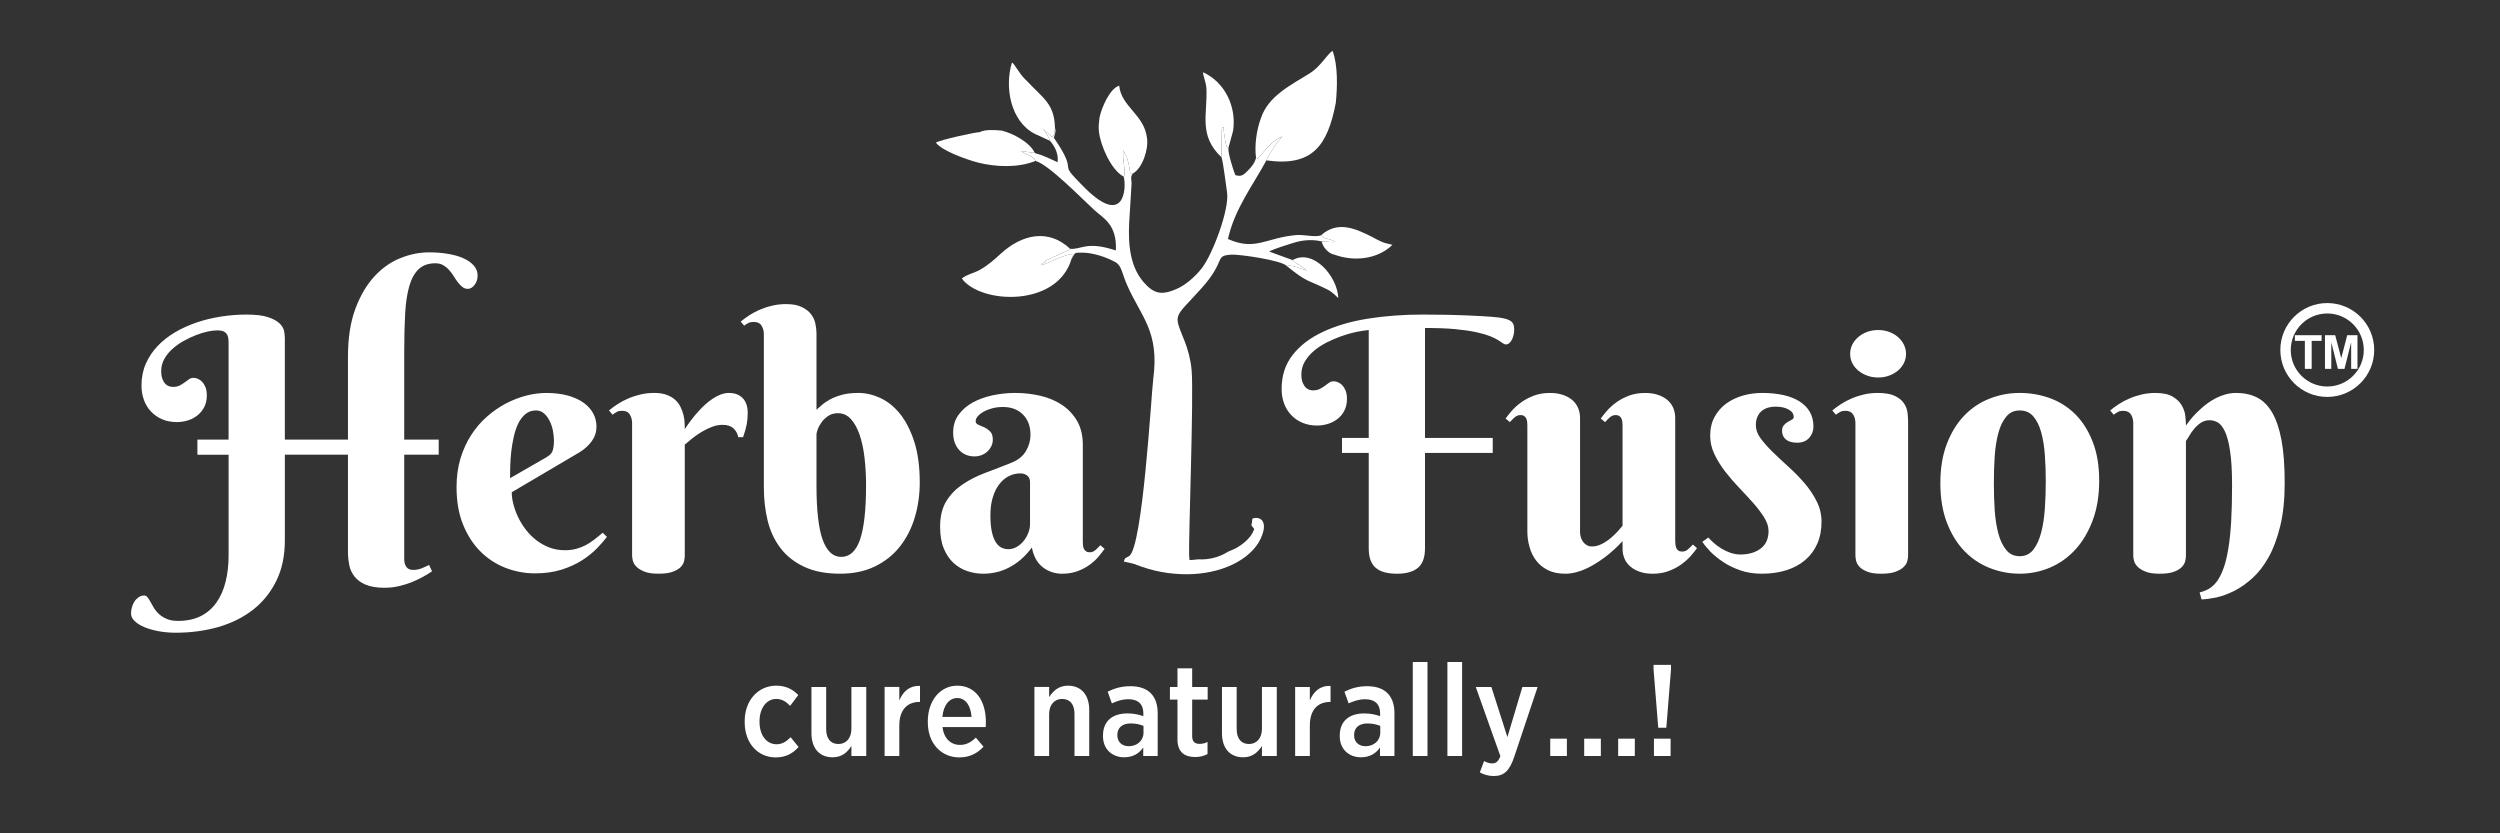 <svg width="192" height="64" viewBox="0 0 192 64" fill="none" xmlns="http://www.w3.org/2000/svg">
<rect x="0" y="0" width="192" height="64" fill="#333333" stroke="none"/>
<path d="M59.571 58.169C60.381 58.169 60.911 57.839 61.33 57.368L60.721 56.619C60.411 56.929 60.101 57.159 59.641 57.159C58.871 57.159 58.331 56.469 58.331 55.439V55.389C58.331 54.389 58.871 53.679 59.611 53.679C60.091 53.679 60.401 53.919 60.681 54.209L61.311 53.379C60.871 52.939 60.371 52.659 59.611 52.659C58.221 52.659 57.192 53.799 57.192 55.379V55.479C57.192 57.059 58.192 58.169 59.572 58.169H59.571ZM67.937 58.059H69.067V55.719C69.067 54.509 69.687 53.909 70.607 53.909H70.657V52.679C69.857 52.639 69.347 53.109 69.068 53.799V52.759H67.938V58.059H67.937ZM73.676 58.169C74.466 58.169 75.055 57.859 75.535 57.349L74.945 56.649C74.595 56.989 74.225 57.209 73.726 57.209C73.036 57.209 72.486 56.729 72.386 55.839H75.705C75.715 55.679 75.715 55.519 75.715 55.449C75.715 53.859 74.955 52.66 73.516 52.66C72.216 52.66 71.256 53.8 71.256 55.389V55.469C71.256 57.129 72.316 58.169 73.676 58.169ZM72.375 55.059C72.456 54.159 72.896 53.61 73.516 53.61C74.176 53.61 74.555 54.22 74.615 55.059H72.375ZM79.443 58.059H80.573V54.849C80.573 54.119 80.983 53.679 81.573 53.679C82.173 53.679 82.522 54.089 82.522 54.829V58.059H83.652V54.509C83.652 53.38 83.043 52.66 82.022 52.66C81.302 52.66 80.873 53.07 80.573 53.539V52.759H79.443V58.059ZM86.331 58.159C87.02 58.159 87.49 57.859 87.8 57.409V58.059H88.91V54.769C88.91 54.109 88.73 53.589 88.38 53.24C88.04 52.889 87.51 52.7 86.82 52.7C86.11 52.7 85.58 52.87 85.07 53.12L85.39 54.02C85.74 53.86 86.16 53.7 86.669 53.7C87.39 53.7 87.81 54.07 87.81 54.78V55C87.45 54.88 87.089 54.79 86.59 54.79C85.47 54.79 84.71 55.35 84.71 56.49V56.54C84.71 57.57 85.45 58.16 86.33 58.16L86.331 58.159ZM86.671 57.309C86.181 57.3 85.811 56.999 85.811 56.469V56.449C85.811 55.889 86.191 55.559 86.841 55.559C87.221 55.559 87.561 55.639 87.821 55.749V56.279C87.821 56.88 87.321 57.319 86.671 57.309ZM91.799 58.139C92.179 58.139 92.479 58.05 92.739 57.91V56.98C92.549 57.08 92.349 57.13 92.129 57.13C91.769 57.13 91.559 56.96 91.559 56.55V53.73H92.749V52.76H91.559V51.33H90.43V52.76H89.85V53.73H90.43V56.78C90.43 57.81 91.02 58.139 91.8 58.139H91.799ZM95.477 58.16C96.197 58.16 96.617 57.76 96.917 57.29V58.06H98.057V52.761H96.917V55.97C96.917 56.7 96.507 57.14 95.917 57.14C95.327 57.14 94.977 56.73 94.977 55.99V52.761H93.847V56.31C93.847 57.45 94.447 58.16 95.477 58.16ZM99.466 58.059H100.596V55.72C100.596 54.51 101.215 53.91 102.136 53.91H102.186V52.68C101.385 52.64 100.876 53.11 100.596 53.8V52.76H99.467V58.059H99.466ZM108.502 58.059H109.632V50.84H108.502V58.059ZM111.161 58.059H112.29V50.84H111.161V58.059ZM115.769 56.61L114.539 52.761H113.339L115.228 58.07C115.068 58.499 114.888 58.63 114.588 58.63C114.379 58.63 114.158 58.55 113.979 58.449L113.649 59.319C113.979 59.499 114.328 59.599 114.718 59.599C115.498 59.599 115.928 59.209 116.288 58.139L118.088 52.761H116.918L115.768 56.61H115.769ZM63.949 58.16C64.669 58.16 65.089 57.76 65.388 57.29V58.06H66.528V52.761H65.388V55.97C65.388 56.7 64.979 57.14 64.388 57.14C63.798 57.14 63.449 56.73 63.449 55.99V52.761H62.319V56.31C62.319 57.45 62.919 58.16 63.949 58.16ZM104.514 58.16C105.204 58.16 105.674 57.859 105.984 57.41V58.059H107.093V54.77C107.093 54.11 106.913 53.59 106.563 53.24C106.223 52.89 105.693 52.701 105.003 52.701C104.293 52.701 103.763 52.87 103.254 53.121L103.573 54.02C103.923 53.86 104.343 53.701 104.853 53.701C105.573 53.701 105.993 54.071 105.993 54.78V55C105.633 54.88 105.273 54.791 104.773 54.791C103.653 54.791 102.893 55.351 102.893 56.491V56.541C102.893 57.571 103.633 58.16 104.513 58.16L104.514 58.16ZM104.854 57.31C104.364 57.3 103.994 57 103.994 56.47V56.45C103.994 55.89 104.374 55.56 105.024 55.56C105.404 55.56 105.744 55.64 106.004 55.75V56.28C106.004 56.88 105.504 57.32 104.854 57.31ZM119.058 58.06H120.337V56.73H119.058V58.06ZM121.666 58.06H122.945V56.73H121.666V58.06ZM124.274 58.06H125.554V56.73H124.274V58.06ZM127.353 55.89H127.973L128.333 51.411V51.062H126.993V51.411L127.353 55.89ZM127.023 58.06H128.302V56.73H127.023V58.06Z" fill="white"/>
<path d="M114.641 34.786H109.439V42.124C109.439 42.802 109.263 43.292 108.909 43.599C108.549 43.908 108.009 44.062 107.281 44.062C106.544 44.062 106 43.908 105.645 43.599C105.294 43.292 105.119 42.803 105.119 42.124V34.786H103.065V33.631H105.119V25.346C104.84 25.372 104.517 25.422 104.153 25.494C103.789 25.57 103.416 25.678 103.033 25.813C102.651 25.948 102.278 26.11 101.905 26.294C101.537 26.479 101.208 26.694 100.921 26.937C100.628 27.184 100.394 27.459 100.215 27.76C100.035 28.066 99.945 28.39 99.945 28.744C99.945 29.023 99.981 29.248 100.057 29.415C100.129 29.581 100.214 29.707 100.313 29.792C100.407 29.873 100.506 29.927 100.609 29.95C100.708 29.972 100.781 29.981 100.825 29.981C101.046 29.981 101.225 29.945 101.365 29.868C101.509 29.792 101.635 29.715 101.747 29.63C101.864 29.549 101.971 29.468 102.071 29.396C102.175 29.319 102.287 29.284 102.421 29.284C102.525 29.284 102.637 29.306 102.754 29.356C102.876 29.405 102.983 29.482 103.087 29.585C103.186 29.693 103.271 29.828 103.343 29.999C103.411 30.174 103.446 30.381 103.446 30.628C103.446 30.979 103.379 31.285 103.244 31.54C103.109 31.802 102.934 32.013 102.718 32.179C102.502 32.345 102.255 32.471 101.981 32.557C101.702 32.638 101.428 32.682 101.153 32.682C100.735 32.682 100.353 32.61 100.015 32.462C99.678 32.318 99.391 32.12 99.153 31.864C98.914 31.608 98.735 31.311 98.613 30.974C98.491 30.637 98.429 30.268 98.429 29.877C98.429 28.848 98.712 27.976 99.278 27.257C99.845 26.533 100.618 25.944 101.603 25.485C102.587 25.022 103.734 24.685 105.042 24.474C106.351 24.267 107.749 24.159 109.241 24.159C109.848 24.159 110.482 24.168 111.139 24.177C111.799 24.191 112.42 24.213 113.004 24.24C113.589 24.267 114.101 24.294 114.55 24.33C115 24.366 115.315 24.406 115.499 24.452C115.674 24.492 115.814 24.541 115.922 24.596C116.025 24.65 116.106 24.707 116.155 24.78C116.21 24.848 116.245 24.928 116.264 25.023C116.281 25.113 116.29 25.221 116.29 25.346C116.29 25.45 116.277 25.566 116.25 25.692C116.223 25.822 116.182 25.939 116.133 26.052C116.079 26.16 116.012 26.255 115.935 26.335C115.854 26.412 115.76 26.453 115.643 26.453C115.575 26.453 115.495 26.421 115.414 26.358C115.329 26.299 115.211 26.219 115.059 26.124C114.906 26.025 114.699 25.926 114.438 25.818C114.178 25.715 113.832 25.611 113.4 25.517C112.964 25.419 112.425 25.342 111.777 25.279C111.134 25.217 110.352 25.189 109.44 25.189V33.633H114.642V34.788L114.641 34.786ZM128.658 41.557C128.658 41.637 128.663 41.723 128.672 41.813C128.681 41.908 128.703 41.993 128.734 42.078C128.771 42.163 128.825 42.231 128.892 42.281C128.964 42.335 129.067 42.361 129.197 42.361C129.363 42.361 129.512 42.303 129.643 42.182C129.778 42.065 129.899 41.943 130.016 41.822L130.33 42.096C130.2 42.28 130.034 42.487 129.836 42.712C129.638 42.932 129.4 43.148 129.117 43.35C128.838 43.553 128.518 43.719 128.154 43.854C127.794 43.994 127.39 44.062 126.932 44.062C126.545 44.062 126.207 44.012 125.924 43.908C125.636 43.809 125.398 43.67 125.2 43.5C125.002 43.329 124.854 43.127 124.76 42.897C124.661 42.663 124.612 42.416 124.612 42.151V41.558C124.175 42.035 123.712 42.449 123.231 42.813C123.02 42.969 122.795 43.123 122.557 43.271C122.324 43.419 122.076 43.554 121.82 43.671C121.568 43.792 121.303 43.886 121.028 43.954C120.758 44.026 120.485 44.062 120.215 44.062C119.689 44.062 119.239 43.968 118.866 43.779C118.493 43.59 118.192 43.343 117.962 43.033C117.733 42.727 117.567 42.381 117.464 41.994C117.355 41.607 117.301 41.221 117.301 40.834V32.684C117.301 32.603 117.297 32.517 117.288 32.423C117.283 32.333 117.261 32.243 117.225 32.162C117.189 32.077 117.135 32.009 117.068 31.96C116.996 31.906 116.897 31.879 116.762 31.879C116.605 31.879 116.457 31.938 116.322 32.054C116.187 32.175 116.066 32.297 115.962 32.418L115.629 32.144C115.764 31.955 115.926 31.753 116.124 31.528C116.322 31.303 116.56 31.092 116.844 30.889C117.122 30.687 117.446 30.521 117.81 30.381C118.174 30.247 118.584 30.179 119.028 30.179C119.415 30.179 119.752 30.228 120.045 30.332C120.332 30.431 120.575 30.566 120.768 30.737C120.961 30.912 121.105 31.11 121.204 31.344C121.299 31.578 121.348 31.825 121.348 32.09V40.888C121.348 41.009 121.366 41.135 121.407 41.261C121.447 41.391 121.501 41.504 121.577 41.612C121.654 41.715 121.749 41.801 121.861 41.868C121.973 41.936 122.113 41.968 122.27 41.968C122.526 41.968 122.777 41.9 123.033 41.77C123.285 41.639 123.519 41.482 123.73 41.302C123.942 41.122 124.121 40.942 124.279 40.767C124.432 40.592 124.544 40.461 124.612 40.376V32.684C124.612 32.603 124.607 32.517 124.598 32.423C124.593 32.333 124.571 32.243 124.535 32.162C124.499 32.077 124.445 32.009 124.377 31.96C124.305 31.906 124.207 31.879 124.072 31.879C123.914 31.879 123.766 31.938 123.631 32.054C123.496 32.175 123.375 32.297 123.272 32.418L122.939 32.144C123.074 31.955 123.235 31.753 123.433 31.528C123.631 31.303 123.869 31.092 124.153 30.889C124.431 30.687 124.755 30.521 125.119 30.381C125.483 30.247 125.892 30.179 126.337 30.179C126.724 30.179 127.06 30.228 127.353 30.332C127.641 30.431 127.883 30.566 128.077 30.737C128.27 30.912 128.414 31.11 128.513 31.344C128.607 31.578 128.656 31.825 128.656 32.09V41.558L128.658 41.557ZM136.351 31.23C136.148 31.23 135.955 31.256 135.775 31.311C135.595 31.365 135.438 31.45 135.294 31.567C135.155 31.684 135.047 31.837 134.966 32.017C134.885 32.197 134.849 32.408 134.849 32.655C134.849 32.997 134.97 33.338 135.222 33.675C135.474 34.013 135.784 34.364 136.157 34.728C136.53 35.092 136.934 35.469 137.37 35.861C137.802 36.252 138.206 36.665 138.579 37.097C138.953 37.533 139.268 37.996 139.514 38.49C139.766 38.981 139.892 39.506 139.892 40.068C139.892 40.702 139.784 41.264 139.568 41.754C139.353 42.249 139.047 42.662 138.647 43.004C138.247 43.35 137.766 43.611 137.199 43.791C136.633 43.97 136.003 44.061 135.306 44.061C134.699 44.061 134.151 43.975 133.661 43.804C133.171 43.633 132.73 43.422 132.353 43.17C131.971 42.918 131.642 42.653 131.368 42.374C131.099 42.091 130.887 41.839 130.739 41.61L131.197 41.282C131.314 41.412 131.457 41.556 131.633 41.709C131.808 41.862 132.002 42.006 132.218 42.136C132.434 42.266 132.663 42.374 132.911 42.46C133.158 42.54 133.405 42.585 133.662 42.585C134.296 42.585 134.812 42.432 135.217 42.132C135.622 41.825 135.824 41.376 135.824 40.779C135.824 40.446 135.712 40.1 135.491 39.745C135.27 39.39 134.996 39.025 134.664 38.647C134.326 38.27 133.967 37.878 133.58 37.474C133.193 37.069 132.834 36.652 132.501 36.225C132.168 35.793 131.89 35.348 131.674 34.894C131.454 34.435 131.342 33.963 131.342 33.468C131.342 32.916 131.454 32.434 131.679 32.021C131.904 31.608 132.2 31.266 132.573 30.996C132.947 30.722 133.374 30.52 133.854 30.38C134.331 30.245 134.826 30.178 135.334 30.178C135.923 30.178 136.458 30.232 136.943 30.335C137.424 30.443 137.838 30.6 138.184 30.816C138.531 31.032 138.8 31.301 138.989 31.626C139.178 31.949 139.272 32.327 139.272 32.759C139.272 33.091 139.164 33.383 138.944 33.631C138.724 33.874 138.418 34 138.022 34C137.644 34 137.357 33.919 137.159 33.752C136.961 33.59 136.862 33.37 136.862 33.087C136.862 32.903 136.907 32.759 137.002 32.655C137.092 32.547 137.195 32.462 137.312 32.399C137.424 32.331 137.528 32.273 137.618 32.228C137.712 32.178 137.757 32.115 137.757 32.035C137.757 31.787 137.627 31.594 137.362 31.45C137.101 31.301 136.76 31.23 136.35 31.23H136.351ZM146.543 42.663C146.543 42.779 146.52 42.915 146.484 43.081C146.444 43.243 146.349 43.396 146.205 43.54C146.061 43.684 145.854 43.81 145.58 43.908C145.306 44.012 144.938 44.062 144.474 44.062C144.007 44.062 143.643 44.007 143.381 43.895C143.116 43.787 142.919 43.657 142.788 43.508C142.658 43.36 142.573 43.203 142.545 43.045C142.514 42.888 142.496 42.762 142.496 42.663V32.498C142.496 32.242 142.437 32.022 142.321 31.833C142.199 31.643 142.001 31.549 141.723 31.549C141.57 31.549 141.444 31.572 141.341 31.626C141.233 31.68 141.121 31.756 140.994 31.85L140.72 31.522C140.923 31.356 141.147 31.189 141.399 31.028C141.646 30.866 141.92 30.722 142.208 30.601C142.496 30.475 142.81 30.376 143.143 30.296C143.476 30.219 143.826 30.178 144.195 30.178C144.766 30.178 145.211 30.255 145.526 30.407C145.845 30.561 146.074 30.749 146.223 30.974C146.376 31.199 146.466 31.437 146.497 31.693C146.524 31.945 146.542 32.169 146.542 32.363V42.663L146.543 42.663ZM142.092 27.175C142.092 26.928 142.146 26.694 142.253 26.47C142.366 26.245 142.518 26.052 142.716 25.885C142.914 25.719 143.139 25.584 143.399 25.489C143.66 25.395 143.943 25.346 144.249 25.346C144.545 25.346 144.824 25.395 145.085 25.489C145.345 25.584 145.571 25.719 145.764 25.885C145.957 26.052 146.11 26.245 146.218 26.47C146.326 26.694 146.384 26.928 146.384 27.175C146.384 27.431 146.326 27.666 146.218 27.886C146.11 28.106 145.957 28.295 145.764 28.461C145.571 28.622 145.346 28.753 145.085 28.847C144.824 28.946 144.545 28.991 144.249 28.991C143.943 28.991 143.66 28.946 143.399 28.847C143.138 28.753 142.913 28.622 142.716 28.461C142.518 28.295 142.365 28.105 142.253 27.886C142.145 27.665 142.092 27.431 142.092 27.175ZM149.02 37.106C149.02 35.956 149.186 34.948 149.519 34.085C149.852 33.218 150.296 32.498 150.854 31.918C151.412 31.339 152.06 30.902 152.801 30.614C153.538 30.322 154.307 30.178 155.116 30.178C155.925 30.178 156.698 30.313 157.435 30.578C158.173 30.848 158.82 31.257 159.378 31.81C159.935 32.363 160.38 33.064 160.713 33.914C161.05 34.759 161.217 35.762 161.217 36.921C161.217 38.072 161.05 39.088 160.713 39.978C160.38 40.864 159.936 41.61 159.378 42.217C158.82 42.819 158.172 43.282 157.435 43.593C156.698 43.903 155.925 44.06 155.116 44.06C154.307 44.06 153.538 43.912 152.801 43.619C152.059 43.323 151.411 42.887 150.854 42.307C150.297 41.727 149.852 41.003 149.519 40.135C149.186 39.263 149.02 38.257 149.02 37.105V37.106ZM157.116 36.976C157.116 36.27 157.093 35.596 157.044 34.939C156.999 34.288 156.905 33.703 156.761 33.195C156.621 32.687 156.419 32.278 156.158 31.977C155.893 31.671 155.547 31.523 155.115 31.523C154.684 31.523 154.338 31.68 154.077 32.004C153.812 32.323 153.609 32.746 153.47 33.267C153.331 33.789 153.236 34.386 153.191 35.052C153.15 35.717 153.128 36.405 153.128 37.106C153.128 37.807 153.15 38.496 153.191 39.165C153.236 39.84 153.331 40.437 153.47 40.963C153.609 41.494 153.812 41.917 154.077 42.236C154.338 42.555 154.684 42.717 155.115 42.717C155.547 42.717 155.893 42.551 156.158 42.218C156.419 41.881 156.621 41.445 156.761 40.901C156.905 40.357 156.999 39.741 157.044 39.058C157.093 38.369 157.116 37.677 157.116 36.976ZM171.422 37.291C171.422 36.185 171.373 35.299 171.269 34.638C171.17 33.973 171.035 33.47 170.869 33.123C170.702 32.777 170.518 32.548 170.316 32.436C170.114 32.328 169.907 32.274 169.696 32.274C169.44 32.274 169.215 32.341 169.017 32.476C168.819 32.611 168.649 32.768 168.504 32.944C168.36 33.119 168.235 33.294 168.136 33.47C168.032 33.645 167.947 33.78 167.88 33.865V42.663C167.88 42.78 167.862 42.916 167.826 43.081C167.79 43.244 167.704 43.397 167.569 43.541C167.435 43.684 167.232 43.811 166.962 43.909C166.697 44.013 166.329 44.062 165.866 44.062C165.398 44.062 165.034 44.008 164.764 43.895C164.495 43.787 164.292 43.657 164.153 43.509C164.009 43.36 163.924 43.203 163.888 43.046C163.852 42.888 163.834 42.763 163.834 42.663V32.499C163.834 32.242 163.775 32.022 163.659 31.833C163.537 31.644 163.34 31.55 163.061 31.55C162.908 31.55 162.782 31.572 162.679 31.626C162.571 31.68 162.459 31.757 162.333 31.851L162.059 31.523C162.261 31.357 162.486 31.19 162.737 31.029C162.985 30.866 163.259 30.723 163.547 30.602C163.834 30.476 164.149 30.377 164.482 30.296C164.814 30.22 165.165 30.179 165.534 30.179C166.105 30.179 166.55 30.273 166.865 30.462C167.184 30.651 167.413 30.876 167.561 31.141C167.714 31.402 167.804 31.676 167.836 31.964C167.862 32.247 167.881 32.49 167.881 32.683C168.204 32.216 168.573 31.798 168.986 31.428C169.153 31.271 169.342 31.118 169.544 30.969C169.751 30.821 169.971 30.686 170.205 30.565C170.439 30.448 170.682 30.354 170.942 30.282C171.203 30.214 171.468 30.178 171.738 30.178C172.336 30.178 172.866 30.291 173.325 30.52C173.788 30.749 174.174 31.131 174.493 31.667C174.808 32.202 175.051 32.912 175.217 33.793C175.383 34.674 175.464 35.771 175.464 37.08C175.464 38.352 175.352 39.458 175.122 40.398C174.893 41.337 174.596 42.137 174.228 42.798C173.859 43.455 173.441 43.994 172.978 44.408C172.511 44.826 172.043 45.154 171.567 45.392C171.094 45.626 170.64 45.792 170.204 45.887C169.768 45.977 169.395 46.027 169.076 46.036L168.932 45.496C169.197 45.433 169.44 45.339 169.665 45.208C169.889 45.073 170.092 44.88 170.276 44.628C170.46 44.371 170.622 44.048 170.762 43.657C170.906 43.27 171.027 42.78 171.126 42.191C171.225 41.602 171.302 40.906 171.351 40.105C171.396 39.3 171.423 38.361 171.423 37.291L171.422 37.291Z" fill="white"/>
<path d="M79.107 37.026C79.107 36.81 79.034 36.639 78.895 36.527C78.751 36.415 78.571 36.356 78.355 36.356C78.045 36.356 77.753 36.428 77.479 36.567C77.2 36.706 76.957 36.913 76.746 37.188C76.535 37.457 76.369 37.794 76.248 38.194C76.121 38.595 76.063 39.058 76.063 39.584C76.063 40.092 76.099 40.514 76.176 40.847C76.248 41.18 76.351 41.445 76.477 41.643C76.602 41.841 76.751 41.98 76.918 42.061C77.084 42.138 77.259 42.178 77.444 42.178C77.673 42.178 77.888 42.119 78.091 41.998C78.293 41.881 78.469 41.728 78.617 41.544C78.766 41.359 78.887 41.153 78.972 40.928C79.062 40.699 79.107 40.469 79.107 40.239V37.025V37.026ZM77.011 31.257C76.71 31.257 76.436 31.294 76.18 31.365C75.928 31.433 75.708 31.522 75.523 31.626C75.339 31.733 75.195 31.85 75.087 31.976C74.984 32.102 74.93 32.224 74.93 32.336C74.93 32.471 74.997 32.565 75.132 32.619C75.272 32.678 75.42 32.745 75.586 32.817C75.753 32.894 75.905 32.997 76.04 33.136C76.18 33.271 76.247 33.478 76.247 33.761C76.247 33.946 76.211 34.112 76.134 34.269C76.058 34.422 75.959 34.557 75.834 34.674C75.703 34.795 75.555 34.885 75.383 34.953C75.213 35.021 75.033 35.052 74.848 35.052C74.358 35.052 73.963 34.886 73.657 34.553C73.355 34.216 73.202 33.776 73.202 33.222C73.202 32.687 73.342 32.229 73.625 31.846C73.903 31.464 74.272 31.15 74.722 30.902C75.177 30.656 75.688 30.475 76.259 30.354C76.83 30.237 77.401 30.178 77.972 30.178C78.655 30.178 79.308 30.255 79.932 30.404C80.557 30.552 81.106 30.79 81.587 31.114C82.063 31.438 82.446 31.851 82.733 32.35C83.017 32.854 83.16 33.456 83.16 34.171V41.611C83.16 41.692 83.164 41.777 83.174 41.876C83.183 41.971 83.205 42.061 83.237 42.138C83.273 42.218 83.327 42.281 83.399 42.335C83.466 42.389 83.569 42.416 83.7 42.416C83.857 42.416 84.006 42.354 84.141 42.236C84.275 42.119 84.396 41.998 84.504 41.873L84.833 42.151C84.702 42.335 84.546 42.537 84.361 42.757C84.172 42.978 83.951 43.184 83.686 43.373C83.421 43.567 83.115 43.733 82.764 43.864C82.413 43.994 82.013 44.062 81.564 44.062C81.011 44.062 80.521 43.895 80.089 43.567C79.662 43.239 79.379 42.731 79.249 42.047C78.965 42.425 78.673 42.74 78.372 42.996C78.071 43.248 77.761 43.454 77.442 43.612C77.127 43.769 76.808 43.886 76.489 43.953C76.169 44.025 75.846 44.061 75.522 44.061C75.1 44.061 74.691 43.993 74.295 43.863C73.899 43.733 73.549 43.521 73.234 43.238C72.924 42.95 72.672 42.582 72.483 42.123C72.295 41.669 72.2 41.111 72.2 40.45C72.2 39.65 72.362 38.998 72.677 38.49C72.991 37.977 73.409 37.55 73.922 37.204C74.435 36.858 75.02 36.561 75.671 36.314C76.328 36.071 76.998 35.81 77.681 35.536C78.189 35.333 78.562 35.037 78.795 34.637C79.029 34.237 79.142 33.827 79.142 33.405C79.142 32.753 78.953 32.231 78.571 31.845C78.189 31.453 77.667 31.255 77.011 31.255L77.011 31.257Z" fill="white"/>
<path fill-rule="evenodd" clip-rule="evenodd" d="M97.259 12.318C96.236 14.212 94.814 16.05 94.308 18.355C96.426 19.304 97.233 18.239 99.595 18.05C100.125 18.008 101.062 18.245 101.456 18.067C101.617 18.29 101.702 18.265 102.062 18.37C102.629 18.534 102.452 18.596 102.454 18.599L101.517 18.542C100.734 18.357 99.968 18.447 99.311 18.659C98.953 18.775 97.766 19.13 97.475 19.32L99.272 19.975C99.422 20.167 99.556 20.22 99.817 20.363L100.382 20.783C100.125 20.717 99.049 20.26 98.834 20.441C98.511 20 95.169 19.522 94.602 19.555C93.197 19.635 94.231 19.975 92.246 22.171C90.128 24.514 90.118 24.027 90.967 26.168C91.232 26.838 91.438 27.59 91.516 28.423C91.692 30.338 91.27 41.549 91.325 42.669C91.346 43.099 91.462 43.503 91.408 43.886C90.652 44.023 89.714 43.587 89.044 43.73L86.312 43.13C86.404 42.803 86.402 42.896 86.708 42.714C87.764 42.087 88.419 30.24 88.573 29.082C89.051 25.449 87.645 24.346 86.566 21.906C86.144 20.953 86.162 20.401 85.639 20.119C84.931 19.738 83.972 19.417 83.171 19.404C82.392 19.391 82.621 19.421 82.299 19.878L82.44 19.503C81.791 19.52 80.669 20.139 80.077 20.341L79.96 20.309C80.034 20.268 80.082 20.252 80.172 20.179C80.351 20.034 80.252 20.124 80.335 19.998L81.967 19.262C82.203 19.142 82.052 19.239 82.187 19.108C83.066 19.186 83.424 18.485 85.698 19.235C85.803 17.246 84.722 16.749 84.101 16.184C83.106 15.281 80.576 12.658 79.53 12.358C79.406 12.015 78.694 11.812 78.401 11.595L79.477 11.752C80.242 11.969 80.592 12.182 81.221 12.458C81.329 11.788 80.931 11.119 80.628 10.81C80.59 10.6 80.251 10.042 80.081 9.881L80.814 10.535C81.062 10.173 80.981 10.233 81.021 9.821C81.122 10.075 81.015 10.278 80.938 10.584C82.725 13.18 81.474 12.5 82.526 13.615C82.815 13.921 83.016 14.135 83.328 14.444C86.361 17.453 86.53 14.432 86.301 13.568C86.455 13.397 86.283 12.392 86.257 12.094L86.254 11.528L86.545 12.058C86.594 12.319 86.673 12.509 86.723 12.791C86.73 12.829 86.773 13.125 86.776 13.131C86.881 13.405 86.639 13.403 86.995 13.333C86.805 13.596 86.894 13.717 86.906 14.089L86.762 16.432C86.632 18.174 86.601 20.275 87.844 21.687C88.627 22.577 89.216 22.683 90.332 22.206C91.015 21.914 91.743 21.304 92.291 20.609C93.123 19.553 94.441 16.047 94.237 14.767C94.127 14.07 93.97 12.609 93.814 12.086L93.837 9.955C93.902 9.607 93.83 9.845 93.981 9.783C93.966 10.086 94.02 10.311 94.069 10.628C94.093 10.778 94.1 10.883 94.143 11.026C94.261 11.417 94.102 11.15 94.343 11.369C94.291 11.738 94.733 13.127 94.874 13.448C95.358 13.599 95.522 13.416 95.833 13.104C96.115 12.822 96.359 12.536 96.465 12.116C96.721 12.216 96.51 12.245 96.764 11.996C97.002 11.763 97.598 10.846 98.483 10.472C98.093 10.903 97.56 11.681 97.261 12.319L97.259 12.318Z" fill="white"/>
<path fill-rule="evenodd" clip-rule="evenodd" d="M97.259 12.317C97.558 11.679 98.091 10.901 98.481 10.47C97.596 10.844 97 11.761 96.762 11.994C96.508 12.242 96.719 12.214 96.463 12.114C96.337 11.2 96.497 9.979 96.838 9.081C97.395 7.372 99.153 6.526 100.586 5.632C101.413 5.117 101.841 4.273 102.335 3.897C102.767 4.997 102.707 6.74 102.59 7.895C101.959 11.2 100.783 12.818 97.259 12.317V12.317Z" fill="white"/>
<path fill-rule="evenodd" clip-rule="evenodd" d="M73.868 21.387C74.239 21.079 74.821 20.968 75.237 20.734C75.9 20.362 76.35 19.947 76.883 19.461C78.448 18.037 80.489 17.511 82.184 19.107C82.049 19.239 82.201 19.142 81.964 19.262L80.332 19.997C80.25 20.124 80.349 20.033 80.169 20.178C80.079 20.251 80.032 20.268 79.957 20.308L80.075 20.34C80.666 20.138 81.788 19.519 82.437 19.503L82.297 19.878C81.193 23.635 75.282 23.351 73.868 21.387Z" fill="white"/>
<path fill-rule="evenodd" clip-rule="evenodd" d="M86.543 12.058L86.253 11.526L86.255 12.092C86.281 12.392 86.453 13.396 86.299 13.567C85.313 13.044 84.511 11.145 84.397 10.104C84.353 9.704 84.393 9.471 84.443 9.036C84.58 8.334 85.207 6.806 85.956 6.58C86.104 8.192 87.895 8.817 88.089 10.606C88.223 11.432 87.746 12.929 86.993 13.332C86.637 13.402 86.879 13.404 86.774 13.13C86.772 13.124 86.729 12.829 86.722 12.79C86.671 12.508 86.593 12.317 86.543 12.058Z" fill="white"/>
<path fill-rule="evenodd" clip-rule="evenodd" d="M75.098 12.482C74.2 12.247 72.335 11.578 71.876 10.954C72.224 10.735 74.885 10.154 75.247 10.147C75.628 9.931 76.433 9.979 76.942 10.031C77.772 10.232 79.112 10.932 79.474 11.752L78.399 11.594C78.692 11.812 79.404 12.014 79.528 12.358C78.193 12.903 76.487 12.832 75.098 12.482V12.482Z" fill="white"/>
<path fill-rule="evenodd" clip-rule="evenodd" d="M79.455 10.27C77.609 9.314 77.133 6.68 77.72 4.798C77.987 4.977 78.168 5.525 78.757 6.115C78.822 6.181 78.883 6.233 78.941 6.296C80.093 7.538 80.992 7.978 81.019 9.82C80.979 10.231 81.061 10.173 80.813 10.535L80.079 9.88C80.249 10.042 80.589 10.599 80.626 10.81L79.455 10.271V10.27Z" fill="white"/>
<path fill-rule="evenodd" clip-rule="evenodd" d="M93.979 9.781C93.828 9.843 93.901 9.605 93.835 9.953L93.813 12.084C92.035 10.396 92.735 8.824 92.656 6.838C92.635 6.333 92.442 6.007 92.387 5.544C94.103 6.332 94.981 8.228 94.698 10.064L94.342 11.366C94.1 11.147 94.259 11.414 94.141 11.023C94.099 10.88 94.091 10.775 94.068 10.625C94.018 10.309 93.965 10.084 93.979 9.781H93.979Z" fill="white"/>
<path fill-rule="evenodd" clip-rule="evenodd" d="M98.833 20.44C99.049 20.259 100.124 20.716 100.381 20.783L99.816 20.362C99.556 20.22 99.422 20.166 99.272 19.974C100.866 19.073 102.716 21.223 102.782 22.894C102.521 22.659 102.332 22.427 101.918 22.221C100.329 21.433 100.449 21.738 98.833 20.439V20.44Z" fill="white"/>
<path fill-rule="evenodd" clip-rule="evenodd" d="M102.508 19.567C101.975 19.477 101.542 18.888 101.517 18.542L102.454 18.599C102.452 18.596 102.629 18.535 102.062 18.37C101.702 18.265 101.617 18.29 101.456 18.066C102.713 16.962 104.005 17.512 105.303 18.157C105.991 18.519 106.114 18.631 106.939 18.802C105.761 19.95 103.95 20.085 102.508 19.566V19.567Z" fill="white"/>
<path d="M87.643 43.511C88.325 43.75 89.009 43.917 89.692 44.006C90.374 44.097 91.034 44.123 91.674 44.086C92.313 44.048 92.92 43.95 93.493 43.791C94.066 43.631 94.584 43.42 95.043 43.158C95.503 42.897 95.899 42.588 96.229 42.234C96.56 41.878 96.798 41.485 96.948 41.055C97.064 40.726 97.1 40.454 97.051 40.237C97.002 40.019 96.887 39.877 96.7 39.812C96.629 39.787 96.556 39.775 96.482 39.774C96.407 39.771 96.335 39.781 96.271 39.8C96.24 39.81 96.21 39.821 96.182 39.836C96.168 40.006 96.144 40.176 96.107 40.346L96.215 40.485C96.281 40.566 96.337 40.656 96.382 40.756C96.426 40.855 96.35 40.552 96.305 40.681C96.246 40.849 96.154 41.015 96.032 41.178C95.91 41.34 95.761 41.495 95.59 41.641C95.418 41.788 95.219 41.927 95 42.056C94.781 42.186 94.608 42.24 94.353 42.352L94.264 42.402C93.606 42.802 92.832 43.002 92.042 42.956L91.966 42.964C91.4 43.025 90.937 43.053 90.346 43.004C89.754 42.956 89.245 43.248 88.671 43.047C88.467 42.975 88.295 42.903 88.159 42.825C88.023 42.748 87.909 42.675 87.818 42.604C87.727 42.534 87.648 42.474 87.585 42.422C87.522 42.37 87.463 42.337 87.406 42.316C87.35 42.296 87.296 42.301 87.241 42.333C87.186 42.363 87.135 42.408 87.091 42.463C87.048 42.518 87.008 42.578 86.975 42.639C86.943 42.701 86.92 42.755 86.904 42.798C86.869 42.899 86.863 42.983 86.884 43.053C86.907 43.121 86.951 43.181 87.018 43.235C87.087 43.287 87.173 43.334 87.281 43.377C87.387 43.417 87.508 43.462 87.642 43.509L87.643 43.511Z" fill="white"/>
<path d="M15.159 33.761H17.555V26.267C17.555 26.074 17.533 25.921 17.492 25.804C17.447 25.691 17.385 25.602 17.308 25.535C17.227 25.472 17.133 25.426 17.025 25.404C16.913 25.381 16.791 25.373 16.661 25.373C16.467 25.373 16.229 25.4 15.941 25.463C15.658 25.526 15.357 25.616 15.042 25.741C14.723 25.863 14.408 26.016 14.084 26.195C13.765 26.375 13.482 26.578 13.23 26.807C12.978 27.036 12.776 27.287 12.619 27.57C12.461 27.849 12.38 28.155 12.38 28.479C12.38 28.762 12.416 28.982 12.493 29.149C12.565 29.32 12.65 29.441 12.749 29.526C12.843 29.607 12.942 29.661 13.046 29.684C13.145 29.706 13.217 29.715 13.261 29.715C13.481 29.715 13.661 29.68 13.801 29.607C13.945 29.531 14.071 29.45 14.183 29.369C14.3 29.284 14.408 29.207 14.508 29.131C14.611 29.054 14.723 29.019 14.858 29.019C14.961 29.019 15.073 29.041 15.191 29.09C15.312 29.14 15.42 29.216 15.523 29.324C15.622 29.427 15.708 29.567 15.78 29.738C15.848 29.908 15.883 30.115 15.883 30.362C15.883 30.713 15.816 31.014 15.681 31.27C15.546 31.527 15.371 31.738 15.155 31.908C14.939 32.08 14.692 32.21 14.418 32.291C14.139 32.376 13.865 32.416 13.59 32.416C13.172 32.416 12.79 32.344 12.453 32.201C12.115 32.052 11.828 31.854 11.59 31.598C11.352 31.346 11.172 31.046 11.05 30.704C10.928 30.362 10.866 29.998 10.866 29.612C10.866 29.005 10.974 28.451 11.194 27.944C11.415 27.44 11.716 26.986 12.098 26.582C12.48 26.177 12.925 25.827 13.442 25.521C13.955 25.219 14.512 24.968 15.106 24.765C15.704 24.563 16.329 24.41 16.976 24.312C17.628 24.208 18.275 24.159 18.927 24.159C19.647 24.159 20.208 24.226 20.608 24.366C21.004 24.5 21.301 24.663 21.489 24.856C21.678 25.049 21.791 25.252 21.827 25.463C21.859 25.674 21.876 25.85 21.876 25.989V33.762H26.723V27.427C26.723 25.975 26.911 24.743 27.289 23.723C27.667 22.707 28.157 21.875 28.755 21.228C29.348 20.585 30.018 20.113 30.756 19.821C31.493 19.524 32.226 19.381 32.954 19.381C33.453 19.381 33.929 19.416 34.384 19.493C34.837 19.565 35.229 19.677 35.571 19.826C35.908 19.974 36.178 20.163 36.38 20.387C36.583 20.612 36.681 20.872 36.681 21.169C36.681 21.3 36.663 21.426 36.623 21.547C36.583 21.664 36.529 21.772 36.457 21.866C36.389 21.965 36.308 22.041 36.214 22.1C36.124 22.154 36.03 22.185 35.931 22.185C35.773 22.185 35.634 22.136 35.508 22.037C35.387 21.942 35.27 21.82 35.162 21.677C35.05 21.533 34.942 21.371 34.839 21.2C34.735 21.029 34.614 20.872 34.483 20.728C34.353 20.584 34.2 20.463 34.034 20.364C33.868 20.27 33.67 20.22 33.445 20.22C32.906 20.22 32.483 20.369 32.164 20.661C31.849 20.958 31.606 21.385 31.44 21.951C31.273 22.518 31.166 23.224 31.116 24.069C31.071 24.909 31.044 25.876 31.044 26.964V33.761H33.692V34.921H31.044V42.928C31.044 43.184 31.098 43.387 31.21 43.54C31.317 43.693 31.489 43.769 31.718 43.769C31.961 43.769 32.19 43.729 32.402 43.639C32.613 43.554 32.797 43.468 32.955 43.387L33.18 43.877C32.986 44.007 32.762 44.147 32.501 44.291C32.24 44.435 31.957 44.574 31.646 44.7C31.331 44.825 30.998 44.933 30.644 45.014C30.288 45.099 29.915 45.14 29.529 45.14C28.936 45.14 28.45 45.059 28.081 44.901C27.713 44.745 27.43 44.538 27.227 44.277C27.025 44.02 26.89 43.729 26.822 43.4C26.76 43.076 26.723 42.748 26.723 42.415V34.921H21.877V41.48C21.877 42.672 21.661 43.715 21.225 44.601C20.794 45.486 20.196 46.228 19.44 46.822C18.685 47.411 17.795 47.856 16.775 48.153C15.749 48.445 14.657 48.593 13.489 48.593C13.039 48.593 12.612 48.553 12.198 48.481C11.785 48.404 11.421 48.301 11.105 48.171C10.786 48.041 10.534 47.883 10.346 47.703C10.157 47.523 10.063 47.326 10.063 47.118C10.063 46.957 10.086 46.799 10.131 46.638C10.176 46.472 10.239 46.328 10.329 46.193C10.414 46.062 10.522 45.954 10.652 45.864C10.778 45.779 10.922 45.734 11.079 45.734C11.173 45.734 11.259 45.784 11.335 45.878C11.412 45.977 11.488 46.094 11.565 46.242C11.645 46.386 11.735 46.544 11.835 46.71C11.938 46.876 12.068 47.033 12.23 47.177C12.391 47.321 12.589 47.442 12.819 47.537C13.044 47.636 13.332 47.686 13.674 47.686C14.348 47.686 14.932 47.56 15.418 47.317C15.908 47.07 16.308 46.724 16.622 46.274C16.941 45.825 17.175 45.294 17.328 44.673C17.481 44.053 17.557 43.379 17.557 42.637V34.922H15.161V33.763L15.159 33.761ZM39.302 37.803C39.302 38.086 39.342 38.392 39.427 38.72C39.513 39.048 39.63 39.381 39.791 39.714C39.949 40.047 40.142 40.366 40.376 40.667C40.61 40.973 40.875 41.243 41.181 41.48C41.481 41.714 41.819 41.903 42.188 42.047C42.556 42.186 42.961 42.258 43.397 42.258C43.708 42.258 43.991 42.222 44.256 42.15C44.516 42.079 44.764 41.984 44.994 41.863C45.218 41.738 45.438 41.598 45.65 41.432C45.862 41.27 46.073 41.099 46.284 40.915L46.612 41.229C46.409 41.503 46.153 41.8 45.834 42.124C45.52 42.447 45.138 42.753 44.688 43.041C44.243 43.324 43.717 43.562 43.124 43.751C42.525 43.94 41.847 44.034 41.082 44.034C40.318 44.034 39.572 43.895 38.848 43.621C38.124 43.342 37.482 42.928 36.92 42.376C36.358 41.823 35.908 41.131 35.571 40.308C35.23 39.481 35.063 38.514 35.063 37.408C35.063 36.613 35.162 35.88 35.365 35.21C35.567 34.545 35.842 33.942 36.188 33.407C36.534 32.872 36.939 32.4 37.402 31.996C37.86 31.591 38.346 31.258 38.854 30.988C39.366 30.723 39.883 30.521 40.418 30.381C40.948 30.247 41.461 30.179 41.951 30.179C42.603 30.179 43.165 30.251 43.65 30.39C44.132 30.53 44.536 30.719 44.856 30.957C45.175 31.195 45.413 31.47 45.575 31.78C45.733 32.09 45.809 32.419 45.809 32.76C45.809 33.173 45.692 33.542 45.454 33.875C45.22 34.203 44.901 34.491 44.505 34.737L39.303 37.804L39.302 37.803ZM41.95 35.128C42.062 35.06 42.157 34.993 42.233 34.926C42.309 34.858 42.368 34.782 42.413 34.687C42.454 34.597 42.489 34.48 42.507 34.346C42.529 34.211 42.543 34.04 42.543 33.838C42.543 33.621 42.516 33.374 42.471 33.109C42.421 32.839 42.34 32.587 42.224 32.35C42.111 32.116 41.967 31.918 41.792 31.761C41.617 31.598 41.405 31.522 41.159 31.522C40.844 31.522 40.574 31.617 40.349 31.805C40.125 31.994 39.94 32.237 39.796 32.534C39.653 32.836 39.536 33.173 39.455 33.554C39.369 33.937 39.306 34.323 39.261 34.71C39.221 35.097 39.194 35.465 39.185 35.82C39.177 36.176 39.172 36.477 39.172 36.724L41.95 35.128H41.95ZM52.591 32.957C52.924 32.448 53.279 31.985 53.656 31.576C53.813 31.396 53.984 31.226 54.169 31.059C54.353 30.893 54.546 30.745 54.744 30.614C54.942 30.48 55.144 30.376 55.356 30.296C55.567 30.219 55.778 30.178 55.989 30.178C56.434 30.178 56.785 30.313 57.041 30.578C57.298 30.848 57.424 31.221 57.424 31.706C57.424 32.003 57.401 32.291 57.351 32.57C57.302 32.844 57.208 33.181 57.068 33.577H56.7C56.645 33.302 56.524 33.078 56.331 32.898C56.138 32.718 55.854 32.628 55.486 32.628C55.216 32.628 54.946 32.677 54.686 32.781C54.421 32.88 54.164 33.005 53.913 33.154C53.665 33.302 53.427 33.464 53.202 33.64C52.978 33.819 52.775 33.985 52.591 34.143V42.689C52.591 42.806 52.573 42.941 52.537 43.099C52.501 43.256 52.415 43.404 52.28 43.548C52.146 43.687 51.943 43.809 51.673 43.907C51.408 44.011 51.04 44.06 50.577 44.06C50.109 44.06 49.746 44.006 49.475 43.894C49.206 43.785 49.003 43.655 48.864 43.507C48.72 43.358 48.635 43.201 48.599 43.044C48.563 42.886 48.545 42.761 48.545 42.662V32.497C48.545 32.24 48.486 32.02 48.37 31.831C48.248 31.642 48.051 31.548 47.772 31.548C47.619 31.548 47.493 31.57 47.39 31.624C47.282 31.678 47.17 31.755 47.044 31.849L46.77 31.521C46.972 31.355 47.196 31.188 47.448 31.027C47.696 30.865 47.97 30.721 48.258 30.6C48.545 30.474 48.86 30.375 49.193 30.294C49.526 30.218 49.876 30.177 50.245 30.177C50.623 30.177 50.946 30.227 51.216 30.33C51.481 30.429 51.702 30.559 51.872 30.725C52.043 30.887 52.178 31.067 52.272 31.27C52.371 31.472 52.443 31.675 52.493 31.881C52.542 32.088 52.569 32.286 52.578 32.475C52.587 32.664 52.592 32.826 52.592 32.956L52.591 32.957ZM66.514 37.291C66.514 36.526 66.474 35.807 66.393 35.137C66.317 34.467 66.186 33.879 66.011 33.371C65.835 32.867 65.611 32.467 65.341 32.175C65.066 31.878 64.738 31.734 64.352 31.734C64.055 31.734 63.803 31.806 63.596 31.95C63.389 32.094 63.219 32.26 63.088 32.444C62.958 32.628 62.859 32.809 62.796 32.989C62.737 33.173 62.706 33.29 62.706 33.352V37.291C62.706 39.205 62.868 40.595 63.187 41.467C63.506 42.334 63.978 42.77 64.603 42.77C65.259 42.77 65.745 42.326 66.05 41.44C66.356 40.554 66.513 39.17 66.513 37.291H66.514ZM58.665 25.674C58.665 25.417 58.602 25.197 58.485 25.008C58.368 24.82 58.166 24.725 57.886 24.725C57.734 24.725 57.608 24.747 57.496 24.797C57.388 24.846 57.271 24.919 57.15 25.012L56.885 24.698C57.087 24.532 57.312 24.37 57.564 24.204C57.816 24.041 58.085 23.898 58.373 23.776C58.665 23.655 58.975 23.551 59.308 23.475C59.641 23.394 59.992 23.354 60.36 23.354C60.873 23.354 61.282 23.43 61.592 23.588C61.907 23.741 62.145 23.93 62.306 24.154C62.468 24.374 62.577 24.617 62.625 24.878C62.679 25.134 62.706 25.377 62.706 25.592V31.468C62.81 31.374 62.949 31.252 63.116 31.108C63.282 30.96 63.493 30.82 63.745 30.676C64.001 30.537 64.307 30.42 64.662 30.321C65.018 30.227 65.436 30.177 65.921 30.177C66.483 30.177 67.045 30.307 67.606 30.564C68.168 30.825 68.672 31.229 69.122 31.782C69.566 32.335 69.931 33.05 70.214 33.918C70.493 34.785 70.637 35.833 70.637 37.051C70.637 38.009 70.507 38.912 70.246 39.767C69.989 40.616 69.602 41.363 69.094 41.997C68.586 42.635 67.948 43.139 67.184 43.507C66.419 43.876 65.534 44.06 64.522 44.06C63.426 44.06 62.504 43.88 61.753 43.525C61.002 43.169 60.395 42.694 59.941 42.091C59.482 41.489 59.154 40.788 58.956 39.992C58.763 39.192 58.664 38.347 58.664 37.46V25.673L58.665 25.674Z" fill="white"/>
<path d="M177.013 28.33V26.178H176.246V25.741H178.3V26.178H177.537V28.33H177.013ZM178.558 28.33V25.741H179.343L179.808 27.507L180.267 25.741H181.054V28.33H180.57L180.568 26.292L180.057 28.33H179.553L179.045 26.292L179.043 28.33H178.559H178.558Z" fill="white"/>
<path d="M178.734 30.084C180.504 30.084 181.939 28.649 181.939 26.88C181.939 25.11 180.504 23.675 178.734 23.675C176.965 23.675 175.53 25.11 175.53 26.88C175.53 28.649 176.965 30.084 178.734 30.084Z" stroke="white" stroke-width="0.8" stroke-miterlimit="2.613"/>
</svg>
